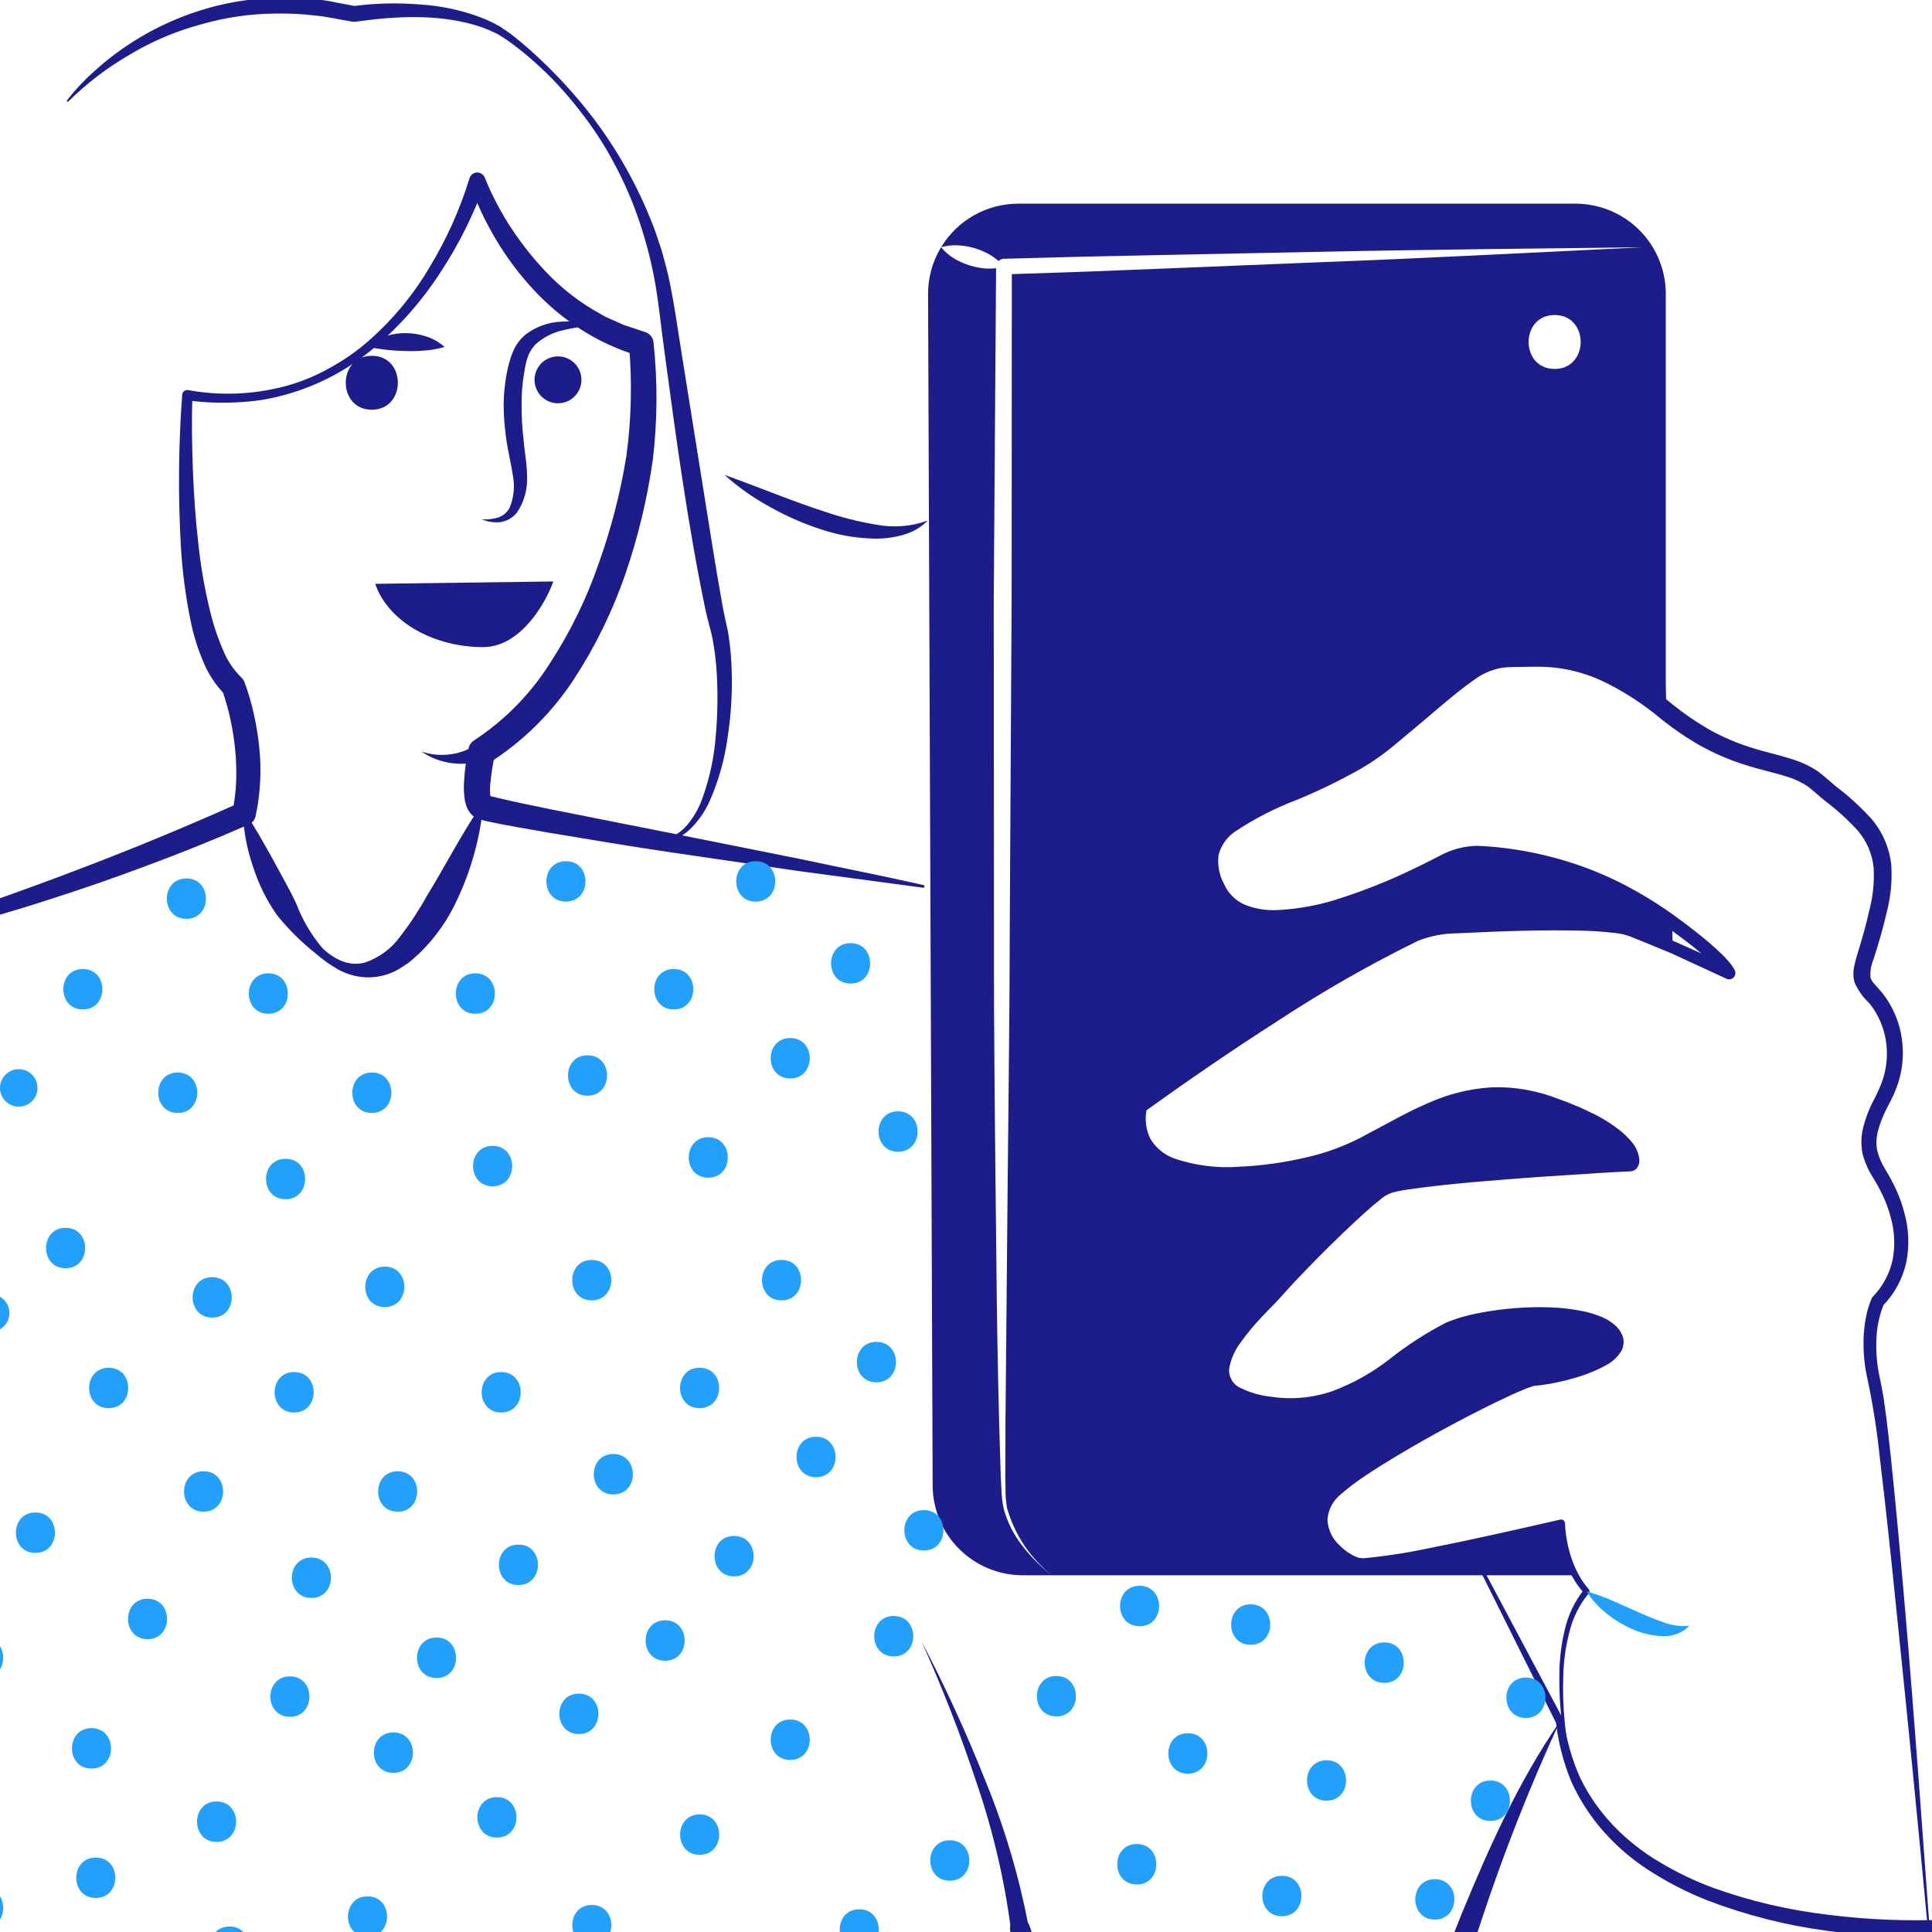 <svg width="130" height="130" viewBox="0 0 130 130" fill="none" xmlns="http://www.w3.org/2000/svg">
<g clip-path="url(#clip0_1121_14188)">
<path fill-rule="evenodd" clip-rule="evenodd" d="M-52.223 129.78C-52.529 141.824 -52.627 153.878 -52.289 165.907C-52.156 171.909 -51.722 177.901 -50.988 183.86C-50.785 185.338 -50.54 186.809 -50.212 188.246C-49.944 189.645 -49.456 190.992 -48.767 192.238C-48.686 192.368 -48.593 192.491 -48.491 192.606C-48.432 192.68 -48.345 192.763 -48.257 192.845C-48.209 192.891 -48.161 192.937 -48.117 192.981L-47.331 193.743C-46.988 194.057 -46.626 194.353 -46.264 194.649C-46.059 194.817 -45.853 194.985 -45.65 195.157C-45.277 195.434 -44.894 195.7 -44.511 195.965C-44.289 196.118 -44.068 196.272 -43.849 196.427C-43.462 196.696 -43.05 196.93 -42.639 197.164C-42.409 197.294 -42.18 197.424 -41.955 197.561C-41.84 197.624 -41.727 197.692 -41.613 197.759C-41.41 197.88 -41.207 198.001 -40.992 198.101L-39.99 198.574C-39.75 198.681 -39.513 198.796 -39.276 198.911C-38.849 199.119 -38.422 199.326 -37.975 199.489C-36.603 200.044 -35.203 200.526 -33.779 200.932L-31.64 201.534C-31.179 201.654 -30.709 201.742 -30.24 201.83L-30.239 201.831C-29.979 201.879 -29.718 201.928 -29.46 201.982L-27.274 202.41C-26.802 202.478 -26.328 202.531 -25.853 202.584C-25.588 202.614 -25.324 202.643 -25.06 202.675C-19.129 203.372 -13.138 203.394 -7.202 202.741L-4.968 202.542C-4.488 202.49 -4.011 202.416 -3.534 202.341C-3.272 202.3 -3.009 202.259 -2.746 202.222L1.695 201.551C2.242 201.484 2.781 201.372 3.32 201.26C3.515 201.22 3.709 201.18 3.904 201.142L6.107 200.693C6.631 200.584 7.156 200.479 7.681 200.373C8.626 200.184 9.572 199.994 10.512 199.78C11.548 199.508 12.585 199.242 13.623 198.976C15.493 198.497 17.364 198.018 19.224 197.499L27.834 194.828L27.863 194.819L27.87 194.817C30.268 194.199 32.668 193.588 35.068 192.976L35.071 192.975C39.429 191.865 43.788 190.754 48.136 189.606L68.154 184.363C67.925 181.903 67.939 179.427 68.195 176.969C68.441 174.432 68.926 171.925 69.644 169.479C69.881 168.568 70.205 167.684 70.53 166.8C70.645 166.487 70.76 166.174 70.871 165.86C71.033 165.509 71.188 165.155 71.342 164.801C71.697 163.985 72.052 163.17 72.502 162.401C73.616 160.289 74.931 158.29 76.427 156.431C75.645 156.075 74.836 155.744 74.028 155.432C73.064 155.063 72.092 154.714 71.109 154.399C69.146 153.764 67.15 153.236 65.129 152.82C65.055 152.805 64.984 152.771 64.925 152.723C64.866 152.675 64.819 152.613 64.789 152.543C64.758 152.472 64.746 152.396 64.751 152.319C64.757 152.243 64.78 152.169 64.82 152.104L64.834 152.083C65.823 150.452 66.622 148.712 67.215 146.898C68.444 143.261 68.974 139.425 68.775 135.592C68.732 134.637 68.641 133.686 68.502 132.741C68.425 132.134 68.3 131.535 68.175 130.936C68.105 130.6 68.035 130.264 67.974 129.927L67.969 129.903C67.939 129.736 67.972 129.564 68.063 129.421C68.154 129.278 68.296 129.175 68.46 129.132C68.624 129.089 68.798 129.109 68.947 129.189C69.097 129.269 69.21 129.402 69.266 129.562C71.513 136.053 73.887 142.504 76.388 148.916C78.895 155.316 81.481 161.686 84.323 167.931C85.746 171.052 87.228 174.144 88.831 177.161C90.382 180.175 92.174 183.058 94.189 185.784C94.697 186.424 95.244 187.032 95.825 187.606C96.097 187.886 96.394 188.141 96.711 188.368C97.015 188.616 97.343 188.832 97.69 189.013C99.166 189.814 100.689 190.525 102.251 191.142C105.375 192.419 108.627 193.358 111.952 193.943C115.227 194.551 118.587 194.531 121.855 193.884C125.062 193.23 127.97 191.55 130.138 189.097C132.235 186.537 133.707 183.522 134.434 180.293C134.685 179.172 134.911 178.037 135.137 176.903C135.243 176.371 135.349 175.839 135.458 175.309C135.534 174.704 135.618 174.1 135.702 173.495C135.852 172.416 136.002 171.336 136.109 170.252C136.694 163.45 136.488 156.603 135.494 149.849C134.977 146.474 134.369 143.105 133.518 139.792C132.741 136.611 131.789 133.476 130.667 130.4C128.07 130.448 125.474 130.286 122.903 129.915C120.174 129.548 117.496 128.868 114.922 127.887C113.633 127.381 112.394 126.756 111.22 126.021C110.032 125.293 108.954 124.399 108.017 123.366C107.078 122.333 106.307 121.158 105.731 119.886C105.206 118.618 104.859 117.283 104.699 115.919L98.795 104.07C98.784 104.049 98.783 104.024 98.79 104.001C98.797 103.979 98.814 103.96 98.835 103.949C98.856 103.938 98.881 103.936 98.903 103.943C98.926 103.95 98.945 103.966 98.956 103.987L105.201 115.718C105.214 115.742 105.222 115.769 105.227 115.796L105.229 115.81C105.415 117.124 105.783 118.406 106.321 119.618C106.899 120.806 107.657 121.896 108.571 122.849C109.488 123.802 110.531 124.626 111.67 125.297C112.81 125.981 114.01 126.558 115.256 127.021C117.774 127.926 120.389 128.538 123.047 128.845C125.703 129.178 128.382 129.284 131.055 129.161L131.071 129.16C131.197 129.154 131.321 129.188 131.427 129.256C131.532 129.324 131.614 129.423 131.66 129.54C134.16 136.022 135.948 142.756 136.992 149.624C138.083 156.495 138.371 163.47 137.853 170.408C137.754 171.535 137.611 172.66 137.467 173.784L137.467 173.786C137.39 174.39 137.313 174.994 137.243 175.599C137.18 175.923 137.116 176.246 137.053 176.57C136.783 177.958 136.513 179.345 136.206 180.733C135.417 184.248 133.816 187.53 131.531 190.315C129.108 193.07 125.857 194.965 122.265 195.714C118.763 196.423 115.158 196.459 111.642 195.819C108.178 195.219 104.788 194.25 101.53 192.929C99.891 192.273 98.296 191.516 96.752 190.661C96.339 190.439 95.947 190.179 95.583 189.883C95.203 189.606 94.847 189.297 94.52 188.959C93.879 188.32 93.278 187.644 92.72 186.932C90.655 184.108 88.823 181.121 87.241 178C85.632 174.927 84.157 171.797 82.744 168.644C79.931 162.333 77.345 155.935 74.915 149.481C73.23 144.999 71.602 140.497 70.032 135.975C70.113 139.809 69.494 143.628 68.205 147.243C67.627 148.911 66.882 150.517 65.981 152.035C67.805 152.461 69.608 152.976 71.381 153.58C72.374 153.914 73.355 154.282 74.328 154.671C75.302 155.065 76.258 155.475 77.213 155.945C77.258 155.968 77.299 155.999 77.332 156.037C77.365 156.074 77.391 156.119 77.407 156.166C77.423 156.214 77.43 156.265 77.427 156.315C77.423 156.365 77.41 156.414 77.388 156.46C77.38 156.475 77.372 156.489 77.363 156.503C77.356 156.512 77.35 156.521 77.343 156.53L77.333 156.542C75.706 158.444 74.285 160.514 73.095 162.717C72.651 163.464 72.3 164.259 71.949 165.053C71.794 165.405 71.639 165.756 71.475 166.104C71.363 166.418 71.246 166.73 71.129 167.043C70.807 167.905 70.486 168.766 70.25 169.657C69.529 172.062 69.038 174.531 68.783 177.029C68.51 179.521 68.489 182.035 68.721 184.532L68.722 184.541C68.729 184.606 68.712 184.671 68.675 184.725C68.638 184.779 68.583 184.818 68.52 184.835L48.313 190.271C43.958 191.434 39.613 192.634 35.268 193.834L35.267 193.834L35.257 193.837C32.886 194.492 30.515 195.147 28.143 195.795L19.56 198.629C17.685 199.187 15.797 199.706 13.909 200.225C12.881 200.508 11.853 200.791 10.827 201.08C9.879 201.313 8.924 201.522 7.969 201.732L7.968 201.732C7.445 201.846 6.921 201.961 6.399 202.08L4.182 202.571C3.979 202.615 3.777 202.66 3.574 202.706C3.038 202.827 2.502 202.948 1.956 203.021L-2.536 203.727C-2.803 203.766 -3.07 203.809 -3.336 203.852C-3.818 203.93 -4.3 204.008 -4.785 204.063L-7.051 204.278C-7.585 204.324 -8.12 204.377 -8.654 204.43C-9.63 204.527 -10.606 204.625 -11.586 204.676L-16.144 204.808C-16.278 204.81 -16.412 204.815 -16.546 204.82C-16.792 204.829 -17.038 204.838 -17.284 204.828L-18.425 204.781L-20.707 204.687C-20.977 204.67 -21.247 204.662 -21.517 204.653C-22.008 204.638 -22.5 204.623 -22.988 204.557L-25.26 204.279C-25.524 204.245 -25.789 204.213 -26.054 204.182C-26.547 204.123 -27.039 204.065 -27.529 203.99L-29.776 203.535C-30.039 203.478 -30.303 203.427 -30.566 203.375C-31.052 203.28 -31.539 203.185 -32.018 203.057L-34.224 202.421C-35.695 201.99 -37.142 201.48 -38.559 200.895C-39.024 200.721 -39.47 200.501 -39.917 200.281C-40.16 200.161 -40.403 200.041 -40.649 199.929L-41.688 199.429C-41.911 199.322 -42.125 199.193 -42.338 199.065C-42.455 198.995 -42.572 198.924 -42.69 198.858C-42.921 198.716 -43.155 198.581 -43.389 198.446C-43.821 198.196 -44.254 197.946 -44.663 197.657C-44.879 197.503 -45.096 197.35 -45.312 197.198C-45.727 196.906 -46.141 196.615 -46.545 196.31C-46.748 196.136 -46.954 195.966 -47.159 195.796C-47.549 195.472 -47.939 195.149 -48.311 194.804L-49.142 193.987C-49.191 193.936 -49.239 193.89 -49.288 193.844C-49.377 193.758 -49.466 193.673 -49.561 193.558C-49.708 193.391 -49.842 193.212 -49.961 193.023C-50.386 192.328 -50.723 191.582 -50.965 190.804C-51.206 190.065 -51.409 189.315 -51.574 188.556C-51.906 187.054 -52.145 185.548 -52.342 184.04C-52.73 181.025 -52.929 178.004 -53.086 174.986C-53.237 171.967 -53.318 168.949 -53.362 165.931C-53.442 159.896 -53.39 153.865 -53.209 147.838C-53.027 141.811 -52.79 135.787 -52.404 129.771C-52.403 129.747 -52.392 129.725 -52.374 129.709C-52.357 129.693 -52.333 129.685 -52.309 129.686C-52.286 129.687 -52.263 129.698 -52.247 129.715C-52.231 129.733 -52.222 129.756 -52.223 129.78Z" fill="#1C1C8A"/>
<path d="M-10.566 108.315C-9.835 113.12 -9.271 117.944 -8.874 122.787C-8.471 127.627 -8.183 132.479 -8.05 137.338C-7.92 142.198 -8.108 147.069 -8.411 151.924L-8.699 155.562L-9.081 159.193C-9.202 160.404 -9.435 161.605 -9.6 162.811C-9.689 163.416 -9.811 164.015 -9.965 164.607L-10.377 166.397L-10.765 166.044C-4.739 163.647 1.366 161.466 7.595 159.656C13.818 157.832 20.137 156.33 26.512 155.12C29.691 154.465 32.913 154.047 36.12 153.569L40.956 153.013C42.565 152.813 44.184 152.698 45.802 152.584C47.421 152.481 49.035 152.319 50.656 152.265L55.518 152.131C56.328 152.116 57.136 152.07 57.946 152.081L60.377 152.133C61.997 152.171 63.615 152.202 65.231 152.262C65.243 152.263 65.255 152.266 65.266 152.271C65.277 152.276 65.286 152.283 65.294 152.291C65.303 152.3 65.309 152.31 65.313 152.322C65.317 152.333 65.319 152.345 65.319 152.357C65.317 152.379 65.307 152.4 65.291 152.416C65.275 152.432 65.254 152.442 65.231 152.444C58.775 152.874 52.343 153.277 45.952 154.115C42.748 154.438 39.571 154.977 36.381 155.399C34.791 155.642 33.206 155.927 31.619 156.19L29.237 156.576L26.865 157.02L24.492 157.459C23.699 157.596 22.907 157.739 22.12 157.907L17.388 158.873L12.68 159.952L7.985 161.089C4.863 161.885 1.745 162.699 -1.359 163.579C-4.446 164.497 -7.541 165.439 -10.546 166.583C-10.596 166.602 -10.65 166.607 -10.703 166.597C-10.756 166.588 -10.805 166.564 -10.845 166.529C-10.885 166.494 -10.915 166.448 -10.931 166.397C-10.947 166.346 -10.949 166.291 -10.937 166.239L-10.935 166.23L-10.514 164.479C-10.357 163.899 -10.232 163.311 -10.138 162.717C-9.98 161.521 -9.773 160.333 -9.666 159.13L-9.412 155.515L-9.344 151.888C-9.321 147.05 -9.532 142.217 -9.669 137.382C-9.82 132.547 -9.99 127.709 -10.181 122.869L-10.746 108.333C-10.747 108.31 -10.739 108.287 -10.724 108.269C-10.709 108.252 -10.687 108.241 -10.664 108.238C-10.641 108.236 -10.618 108.243 -10.6 108.257C-10.581 108.271 -10.569 108.292 -10.566 108.315Z" fill="#1C1C8A"/>
<path d="M-10.42 166.867C-11.488 167.321 -12.515 167.864 -13.491 168.491C-14.481 169.121 -15.418 169.832 -16.292 170.616C-17.171 171.404 -17.961 172.284 -18.65 173.241C-19.34 174.211 -19.904 175.264 -20.328 176.375C-19.994 175.22 -19.516 174.111 -18.903 173.076C-18.281 172.037 -17.548 171.068 -16.717 170.186C-15.883 169.3 -14.978 168.485 -14.01 167.747C-13.034 166.997 -11.996 166.332 -10.906 165.76C-10.764 165.686 -10.598 165.672 -10.444 165.72C-10.291 165.769 -10.164 165.876 -10.09 166.019C-10.016 166.162 -10.002 166.328 -10.05 166.481C-10.099 166.634 -10.207 166.761 -10.349 166.835C-10.364 166.843 -10.379 166.85 -10.395 166.857L-10.42 166.867ZM62.002 110.431C63.591 113.468 65.02 116.586 66.285 119.772C67.6 122.972 68.584 126.297 69.224 129.697C69.251 129.855 69.213 130.017 69.121 130.148C69.028 130.278 68.887 130.367 68.729 130.394C68.571 130.421 68.409 130.384 68.278 130.292C68.147 130.199 68.058 130.058 68.031 129.901C68.029 129.889 68.028 129.878 68.026 129.867L68.025 129.854C67.592 126.492 66.818 123.183 65.717 119.977C64.644 116.733 63.405 113.546 62.002 110.431ZM104.957 115.841C102.919 120.253 101.138 124.779 99.623 129.397C98.842 131.693 98.076 133.996 97.352 136.312L96.259 139.783L95.223 143.274C93.805 147.919 92.524 152.605 91.182 157.281C90.555 159.63 89.878 161.969 89.22 164.314C88.567 166.66 87.919 169.01 87.191 171.344C87.525 168.925 87.941 166.52 88.352 164.113C88.808 161.716 89.293 159.324 89.809 156.937C90.337 154.553 90.931 152.185 91.515 149.814C92.164 147.459 92.772 145.093 93.486 142.755C94.88 138.072 96.465 133.438 98.303 128.902C100.159 124.386 102.169 119.873 104.957 115.841ZM-11.565 64.079C-9.196 63.398 -6.827 62.746 -4.496 61.961C-2.161 61.197 0.162 60.401 2.466 59.553C4.771 58.709 7.061 57.827 9.337 56.91C11.605 55.983 13.877 55.03 16.093 54.028L15.648 54.578C15.784 53.912 15.865 53.236 15.891 52.558C15.916 51.871 15.896 51.184 15.829 50.5C15.765 49.81 15.66 49.125 15.515 48.448C15.371 47.78 15.186 47.122 14.963 46.476L15.171 46.777C14.497 46.097 13.97 45.287 13.623 44.395C13.284 43.577 13.023 42.728 12.843 41.86C12.495 40.175 12.27 38.467 12.17 36.75C11.978 33.358 12.007 29.958 12.258 26.57L12.258 26.565C12.265 26.474 12.307 26.389 12.375 26.329C12.444 26.269 12.534 26.238 12.625 26.244L12.657 26.248C14.8 26.64 17.003 26.557 19.111 26.006C20.163 25.733 21.175 25.326 22.123 24.794C23.08 24.277 23.977 23.656 24.797 22.941C26.438 21.502 27.837 19.807 28.939 17.924C30.063 16.065 30.953 14.075 31.59 11.998C31.622 11.89 31.688 11.794 31.776 11.724C31.866 11.655 31.974 11.614 32.087 11.609C32.2 11.604 32.312 11.634 32.407 11.695C32.502 11.756 32.575 11.845 32.618 11.95L32.63 11.979C33.12 13.184 33.729 14.336 34.448 15.419C35.163 16.504 35.98 17.518 36.886 18.448C37.781 19.369 38.791 20.169 39.891 20.83L40.718 21.306L41.587 21.693L42.022 21.885L42.473 22.032L43.373 22.33L43.421 22.346C43.571 22.396 43.703 22.488 43.801 22.612C43.9 22.735 43.96 22.884 43.975 23.042C44.255 25.668 44.239 28.317 43.927 30.939C43.557 33.542 42.943 36.104 42.092 38.592C41.233 41.099 40.064 43.489 38.614 45.708C37.129 47.976 35.177 49.901 32.888 51.352L33.302 50.772C33.157 51.416 33.054 52.07 32.992 52.728C32.963 53.009 32.964 53.293 32.997 53.574C33.006 53.615 33.016 53.654 33.019 53.677C33.015 53.657 33.028 53.696 32.957 53.6C32.837 53.531 32.942 53.563 32.957 53.556C32.988 53.558 33.019 53.566 33.047 53.58C34.357 53.912 35.775 54.188 37.148 54.475L45.479 56.127L53.814 57.795C56.588 58.384 59.368 58.927 62.138 59.553C62.162 59.558 62.182 59.572 62.195 59.593C62.208 59.613 62.212 59.638 62.207 59.661C62.201 59.683 62.188 59.703 62.169 59.716C62.15 59.728 62.127 59.734 62.105 59.731L53.675 58.603L45.261 57.369C42.455 56.961 39.661 56.485 36.86 56.018C35.451 55.768 34.077 55.55 32.629 55.232C32.49 55.194 32.349 55.149 32.212 55.098C32.035 55.053 31.874 54.958 31.748 54.826C31.598 54.678 31.482 54.499 31.406 54.303C31.358 54.17 31.319 54.034 31.288 53.895C31.216 53.475 31.195 53.048 31.224 52.622C31.264 51.867 31.363 51.116 31.52 50.376C31.544 50.26 31.59 50.15 31.657 50.053C31.724 49.956 31.811 49.873 31.91 49.81L31.935 49.795C33.973 48.453 35.701 46.692 37.004 44.629C38.362 42.545 39.459 40.303 40.273 37.952C41.12 35.592 41.747 33.159 42.148 30.684C42.483 28.21 42.542 25.706 42.324 23.219L42.926 23.93C41.562 23.523 40.263 22.924 39.068 22.151C37.883 21.389 36.802 20.477 35.851 19.437C34.905 18.415 34.071 17.296 33.362 16.098C32.647 14.903 32.056 13.64 31.596 12.326L32.635 12.308C31.877 14.436 30.864 16.466 29.621 18.353C28.395 20.242 26.9 21.942 25.182 23.397C23.456 24.859 21.436 25.932 19.258 26.544C18.715 26.697 18.164 26.819 17.608 26.912C17.05 26.995 16.488 27.049 15.925 27.073C14.798 27.131 13.669 27.084 12.551 26.933L12.95 26.611C12.886 28.281 12.919 29.966 12.979 31.64C13.043 33.315 13.162 34.987 13.351 36.643C13.527 38.288 13.823 39.917 14.236 41.518C14.441 42.292 14.705 43.05 15.025 43.784C15.306 44.462 15.72 45.078 16.242 45.593L16.247 45.598C16.337 45.679 16.406 45.781 16.45 45.895C16.717 46.614 16.932 47.352 17.094 48.102C17.257 48.842 17.376 49.591 17.45 50.346C17.528 51.105 17.546 51.87 17.503 52.632C17.464 53.403 17.362 54.168 17.197 54.922C17.173 55.041 17.12 55.153 17.044 55.248C16.968 55.343 16.871 55.418 16.76 55.468L16.752 55.471C14.47 56.477 12.182 57.394 9.861 58.256C7.546 59.127 5.206 59.927 2.849 60.676C0.496 61.433 -1.885 62.105 -4.281 62.71C-6.678 63.312 -9.094 63.836 -11.526 64.256C-11.538 64.258 -11.55 64.258 -11.561 64.255C-11.573 64.253 -11.584 64.248 -11.594 64.241C-11.604 64.234 -11.612 64.225 -11.618 64.215C-11.624 64.205 -11.629 64.194 -11.631 64.182C-11.634 64.16 -11.629 64.137 -11.617 64.118C-11.605 64.099 -11.586 64.085 -11.565 64.079Z" fill="#1C1C8A"/>
<path d="M4.512 6.745C5.059 6.043 5.669 5.392 6.334 4.801C8.331 2.986 10.69 1.613 13.255 0.774C14.973 0.204 16.767 -0.103 18.577 -0.138C19.48 -0.169 20.385 -0.137 21.285 -0.04C21.734 0.001 22.181 0.07 22.621 0.168L23.951 0.419L23.742 0.412C25.233 0.215 26.741 0.177 28.239 0.299C29.745 0.389 31.227 0.72 32.628 1.28C32.976 1.431 33.316 1.601 33.646 1.788C33.953 2.01 34.293 2.204 34.571 2.445C35.155 2.901 35.709 3.393 36.249 3.896C37.328 4.906 38.338 5.986 39.273 7.129C41.15 9.43 42.668 12.001 43.776 14.756C44.072 15.44 44.284 16.155 44.525 16.861C44.725 17.578 44.924 18.299 45.072 19.03C45.373 20.506 45.576 21.942 45.804 23.394L47.191 32.077C47.663 34.967 48.095 37.873 48.614 40.735C48.681 41.089 48.747 41.446 48.826 41.777C48.914 42.145 48.998 42.536 49.048 42.91C49.155 43.657 49.217 44.41 49.235 45.165C49.28 46.659 49.188 48.154 48.959 49.631C48.755 51.117 48.342 52.568 47.735 53.94C47.421 54.634 46.979 55.263 46.434 55.795C46.162 56.064 45.84 56.277 45.486 56.421C45.131 56.565 44.751 56.636 44.369 56.631C44.353 56.631 44.338 56.624 44.327 56.612C44.316 56.601 44.31 56.585 44.31 56.569C44.311 56.554 44.317 56.54 44.327 56.529C44.338 56.518 44.352 56.512 44.366 56.51C45.077 56.442 45.733 56.101 46.197 55.559C46.661 55.021 47.02 54.401 47.256 53.732C47.747 52.379 48.052 50.966 48.161 49.531C48.289 48.095 48.31 46.651 48.223 45.212C48.179 44.501 48.093 43.793 47.966 43.092C47.904 42.741 47.82 42.416 47.726 42.075C47.62 41.696 47.539 41.334 47.455 40.97C46.257 35.185 45.477 29.376 44.696 23.553C44.491 22.103 44.35 20.623 44.113 19.214C43.869 17.791 43.517 16.388 43.059 15.019C42.606 13.641 42.032 12.305 41.344 11.028C40.666 9.74 39.867 8.518 38.959 7.38C38.068 6.226 37.072 5.157 35.985 4.186C35.443 3.701 34.877 3.243 34.288 2.816C34.001 2.608 33.7 2.417 33.39 2.245C33.071 2.089 32.745 1.951 32.412 1.83C29.711 0.91 26.708 1.069 23.916 1.461C23.862 1.469 23.806 1.469 23.752 1.461L23.707 1.454C22.858 1.327 22.019 1.114 21.165 1.041C20.313 0.94 19.456 0.897 18.598 0.913C16.88 0.919 15.171 1.165 13.52 1.643C11.848 2.092 10.246 2.77 8.76 3.659C7.245 4.53 5.849 5.593 4.606 6.821L4.603 6.825C4.592 6.835 4.578 6.842 4.562 6.842C4.547 6.843 4.532 6.837 4.521 6.827C4.509 6.817 4.502 6.803 4.5 6.788C4.499 6.773 4.503 6.757 4.512 6.745ZM32.717 51.1C32.337 51.243 31.94 51.334 31.536 51.369C31.155 51.407 30.772 51.401 30.393 51.35C29.664 51.256 28.969 50.989 28.363 50.574C29.016 50.791 29.71 50.85 30.39 50.745C30.713 50.696 31.029 50.609 31.331 50.485C31.613 50.375 31.88 50.228 32.124 50.047C32.25 49.944 32.412 49.897 32.574 49.914C32.736 49.931 32.884 50.011 32.986 50.138C33.088 50.264 33.136 50.426 33.119 50.588C33.102 50.75 33.021 50.898 32.895 51C32.846 51.04 32.79 51.072 32.731 51.095L32.717 51.1Z" fill="#1C1C8A"/>
<path fill-rule="evenodd" clip-rule="evenodd" d="M25.993 22.607C25.531 22.741 25.113 22.995 24.781 23.344C25.266 23.445 25.683 23.503 26.102 23.549C26.518 23.59 26.923 23.617 27.331 23.622C27.746 23.633 28.16 23.621 28.573 23.588C29.027 23.557 29.475 23.475 29.91 23.344C29.559 23.029 29.145 22.791 28.695 22.645C28.262 22.5 27.81 22.422 27.353 22.414C26.892 22.405 26.433 22.471 25.993 22.607ZM37.87 22.225C38.628 22.037 39.404 21.933 40.185 21.914C39.404 21.685 38.589 21.593 37.777 21.642C36.901 21.677 36.057 21.982 35.361 22.515C34.998 22.816 34.713 23.2 34.532 23.635C34.525 23.652 34.517 23.668 34.51 23.685L34.493 23.726C34.459 23.805 34.425 23.884 34.398 23.959L34.308 24.258C34.247 24.449 34.202 24.643 34.156 24.837L34.15 24.863C33.977 25.674 33.89 26.5 33.889 27.329C33.901 28.145 33.971 28.959 34.097 29.765C34.157 30.133 34.231 30.503 34.303 30.864C34.386 31.28 34.467 31.685 34.521 32.063C34.646 32.767 34.568 33.492 34.297 34.153C34.142 34.459 33.876 34.695 33.553 34.812C33.186 34.928 32.8 34.973 32.416 34.943C32.799 35.103 33.215 35.171 33.629 35.138C34.085 35.081 34.5 34.847 34.786 34.488C35.278 33.758 35.516 32.887 35.464 32.008C35.46 31.479 35.397 30.996 35.334 30.524C35.294 30.219 35.255 29.919 35.233 29.614C35.141 28.855 35.096 28.092 35.097 27.327C35.084 26.575 35.142 25.824 35.27 25.082L35.278 25.036C35.305 24.867 35.332 24.698 35.373 24.532L35.434 24.258C35.448 24.209 35.464 24.165 35.48 24.122C35.491 24.091 35.502 24.061 35.513 24.029C35.536 23.952 35.563 23.877 35.594 23.802L35.615 23.769C35.649 23.712 35.683 23.656 35.713 23.597C35.793 23.456 35.888 23.325 35.998 23.207C36.523 22.718 37.169 22.378 37.87 22.225ZM25.018 27.569C27.353 27.569 27.357 23.941 25.018 23.941C22.684 23.941 22.68 27.569 25.018 27.569Z" fill="#1C1C8A"/>
<path d="M48.757 31.96C51.086 32.784 53.29 33.724 55.55 34.447C56.661 34.825 57.8 35.111 58.957 35.302C60.118 35.525 61.317 35.43 62.428 35.029C61.975 35.482 61.413 35.81 60.797 35.984C60.178 36.162 59.537 36.249 58.894 36.244C57.629 36.224 56.375 36.006 55.178 35.598C53.999 35.209 52.86 34.705 51.779 34.094C50.693 33.502 49.678 32.785 48.757 31.96ZM104.162 73.945C97.625 71.72 93.526 76.557 88.955 77.809C84.384 79.061 76.064 79.78 76.959 74.586C76.959 74.586 87.734 66.72 94.832 63.231C95.678 62.814 96.599 62.567 97.541 62.505C100.582 62.324 107.88 61.961 109.712 62.596C110.51 62.868 111.544 63.298 112.554 63.739L112.512 62.064C108.814 59.333 104.403 57.734 99.814 57.463C98.905 57.406 97.998 57.605 97.196 58.037C93.847 59.815 84.16 64.446 81.881 59.851C79.106 54.271 87.963 54.186 93.242 49.796C98.52 45.412 99.415 44.252 101.743 44.252C104.071 44.252 107.034 43.713 112.088 47.831C112.1 47.843 112.119 47.855 112.131 47.867L112.088 46.187V19.776C112.088 18.978 111.931 18.188 111.625 17.452C111.32 16.715 110.872 16.045 110.308 15.482C109.743 14.918 109.074 14.471 108.336 14.166C107.599 13.861 106.809 13.705 106.012 13.705H68.518C67.473 13.704 66.445 13.973 65.535 14.487C64.624 15.001 63.863 15.742 63.325 16.638C63.712 16.523 64.118 16.48 64.522 16.511C65.268 16.559 65.992 16.781 66.638 17.158C66.833 17.279 67.019 17.415 67.194 17.563C67.286 17.471 67.409 17.417 67.539 17.412C71.118 17.309 74.7 17.224 78.283 17.158L89.022 16.94C92.607 16.862 96.186 16.813 99.766 16.765L110.516 16.638L99.778 17.164C96.204 17.333 92.625 17.503 89.046 17.636L78.307 18.071C74.903 18.216 71.495 18.341 68.083 18.446L68.071 40.231L67.944 62.512C67.932 69.943 67.811 77.374 67.756 84.799L67.654 95.942L67.648 98.723C67.641 99.189 67.641 99.654 67.66 100.114C67.648 100.572 67.683 101.029 67.763 101.48C68.269 103.265 69.325 104.845 70.78 105.997H106C105.426 104.92 105.099 103.728 105.044 102.508C105.044 102.508 92.619 105.55 91.361 105.193C90.11 104.836 87.873 102.865 89.487 100.719C91.095 98.572 102.281 92.756 103.267 92.756C104.252 92.756 109.621 91.589 108.636 89.889C107.65 88.19 102.1 88.1 98.345 89.176C94.584 90.246 91.543 95.615 85.097 94.455C78.658 93.288 84.741 88.19 85.908 86.848C87.069 85.506 91.9 80.675 93.242 79.955C94.584 79.242 109.083 78.522 109.712 78.522C110.335 78.522 110.692 76.17 104.162 73.945ZM104.609 21.197C106.943 21.197 106.943 24.825 104.609 24.825C102.269 24.825 102.275 21.197 104.609 21.197ZM68.808 104.032C68.221 103.292 67.789 102.44 67.539 101.529C67.439 101.07 67.386 100.602 67.382 100.132C67.345 99.66 67.333 99.195 67.321 98.735L67.237 95.948C67.14 92.23 67.075 88.513 67.043 84.799C66.964 77.374 66.868 69.943 66.88 62.512L66.868 40.225L67.025 18.047C66.804 18.073 66.582 18.081 66.36 18.071C65.614 18.017 64.89 17.793 64.244 17.418C63.893 17.214 63.582 16.95 63.325 16.638C62.743 17.59 62.439 18.685 62.448 19.8L62.756 99.951C62.762 101.557 63.404 103.095 64.542 104.228C65.68 105.361 67.221 105.997 68.827 105.997L70.78 105.997C70.038 105.433 69.375 104.772 68.808 104.032ZM16.517 54.723C17.203 55.727 17.757 56.751 18.324 57.758C18.869 58.777 19.442 59.758 19.925 60.783C20.33 61.851 20.907 62.845 21.634 63.726C21.824 63.935 22.039 64.118 22.276 64.271C22.501 64.431 22.745 64.564 23.001 64.668C23.49 64.865 24.029 64.902 24.54 64.773C25.509 64.445 26.351 63.822 26.948 62.992C27.618 62.119 28.222 61.198 28.754 60.235C29.933 58.312 30.986 56.248 32.334 54.242C32.347 54.221 32.368 54.207 32.393 54.202C32.417 54.197 32.442 54.201 32.463 54.215C32.477 54.224 32.489 54.237 32.496 54.253C32.503 54.269 32.506 54.286 32.505 54.303C32.253 56.708 31.552 59.045 30.438 61.192C29.851 62.297 29.093 63.302 28.193 64.171C27.946 64.384 27.719 64.61 27.458 64.806C27.174 64.987 26.907 65.182 26.609 65.334C25.991 65.64 25.306 65.787 24.617 65.763C23.959 65.73 23.317 65.546 22.741 65.227C22.205 64.921 21.702 64.562 21.238 64.156C20.275 63.392 19.401 62.523 18.63 61.566C17.935 60.572 17.396 59.479 17.03 58.324C16.632 57.181 16.401 55.986 16.344 54.776C16.343 54.751 16.353 54.727 16.37 54.709C16.387 54.691 16.411 54.681 16.436 54.68C16.452 54.68 16.468 54.684 16.482 54.692C16.496 54.699 16.508 54.71 16.517 54.723Z" fill="#1C1C8A"/>
<path d="M105.6 118.841C105.376 117.849 105.206 116.846 105.091 115.836C104.968 114.824 104.912 113.806 104.925 112.787C104.921 111.761 105.038 110.738 105.272 109.739C105.492 108.715 105.947 107.755 106.601 106.937L106.609 107.218C106.315 106.9 106.059 106.549 105.845 106.172C105.632 105.802 105.45 105.415 105.303 105.014C105.011 104.213 104.835 103.374 104.779 102.524L105.105 102.764C102.194 103.509 99.269 104.196 96.331 104.825C94.849 105.167 93.348 105.42 91.836 105.582C91.605 105.598 91.374 105.575 91.151 105.514C90.951 105.449 90.757 105.363 90.573 105.259C90.213 105.062 89.883 104.815 89.591 104.526C88.954 103.944 88.57 103.136 88.521 102.274C88.536 101.843 88.637 101.42 88.82 101.029C89.002 100.638 89.262 100.288 89.583 100.001C90.156 99.482 90.766 99.004 91.407 98.572C92.658 97.707 93.947 96.921 95.254 96.169C96.563 95.42 97.888 94.701 99.23 94.013C99.901 93.668 100.577 93.332 101.267 93.013C101.608 92.849 101.963 92.701 102.319 92.55C102.519 92.48 102.668 92.408 102.91 92.342C103.036 92.311 103.163 92.288 103.292 92.273C103.356 92.272 103.445 92.263 103.528 92.253C104.244 92.155 104.951 92 105.642 91.792C106.325 91.603 106.983 91.334 107.602 90.988C107.851 90.856 108.063 90.664 108.221 90.43C108.237 90.401 108.247 90.369 108.251 90.336C108.254 90.303 108.251 90.27 108.241 90.238C108.233 90.17 108.138 90.073 108.066 89.977C107.555 89.573 106.946 89.312 106.302 89.221C104.871 88.969 103.413 88.916 101.968 89.066C101.24 89.128 100.515 89.23 99.798 89.372C99.099 89.498 98.414 89.697 97.755 89.964C96.462 90.653 95.236 91.457 94.089 92.368C92.854 93.312 91.485 94.065 90.027 94.603C88.522 95.121 86.913 95.26 85.342 95.01C84.534 94.918 83.748 94.684 83.021 94.318C82.613 94.1 82.264 93.786 82.005 93.402C81.746 92.985 81.635 92.494 81.689 92.006C81.82 91.175 82.159 90.39 82.674 89.724C83.126 89.094 83.623 88.498 84.162 87.941C84.684 87.379 85.233 86.872 85.713 86.327C86.231 85.761 86.759 85.227 87.292 84.692C88.359 83.626 89.442 82.581 90.563 81.567C91.125 81.06 91.69 80.56 92.303 80.087C92.623 79.807 92.996 79.595 93.4 79.462C93.784 79.362 94.174 79.287 94.568 79.238C97.581 78.847 100.571 78.688 103.572 78.508L108.072 78.285L109.199 78.241L109.483 78.231L109.63 78.228L109.703 78.227C109.716 78.224 109.697 78.222 109.697 78.222C109.662 78.257 109.738 78.18 109.73 78.052C109.692 77.741 109.565 77.447 109.364 77.207C109.144 76.93 108.894 76.679 108.617 76.459C108.046 76.002 107.425 75.612 106.766 75.293C106.436 75.127 106.105 74.964 105.761 74.825C105.422 74.675 105.079 74.532 104.728 74.409C103.363 73.853 101.899 73.583 100.426 73.615C98.951 73.697 97.505 74.052 96.161 74.662C94.794 75.243 93.498 75.995 92.157 76.682C90.824 77.412 89.392 77.944 87.907 78.261C86.431 78.591 84.931 78.799 83.421 78.88C81.894 79.003 80.357 78.816 78.904 78.33C78.147 78.066 77.503 77.551 77.079 76.87C76.704 76.159 76.588 75.338 76.753 74.551C76.762 74.498 76.791 74.45 76.835 74.419C79.767 72.286 82.757 70.243 85.783 68.247C88.8 66.213 91.942 64.371 95.192 62.734C96.064 62.379 96.993 62.184 97.934 62.159L100.65 62.007C102.462 61.923 104.275 61.859 106.098 61.876C107.018 61.874 107.938 61.923 108.852 62.023C109.329 62.077 109.796 62.199 110.238 62.386L111.513 62.889L112.787 63.397L114.03 63.953L116.517 65.067L115.922 65.594C115.943 65.648 115.911 65.578 115.895 65.56C115.877 65.531 115.848 65.495 115.825 65.463C115.772 65.395 115.715 65.326 115.653 65.257C115.532 65.119 115.397 64.984 115.26 64.85C114.985 64.582 114.687 64.327 114.388 64.075C113.782 63.573 113.155 63.098 112.505 62.628C111.235 61.702 109.886 60.891 108.472 60.205C107.058 59.53 105.577 59.004 104.054 58.637C103.295 58.446 102.522 58.313 101.748 58.196C101.358 58.153 100.971 58.094 100.58 58.065C100.195 58.04 99.779 57.986 99.442 57.994C98.725 58.012 98.022 58.203 97.395 58.552C96.68 58.932 95.956 59.295 95.225 59.64C93.76 60.342 92.252 60.951 90.71 61.464C89.142 62.014 87.502 62.331 85.842 62.403C84.955 62.432 84.072 62.272 83.252 61.933C82.385 61.548 81.689 60.86 81.295 59.998C80.854 59.176 80.686 58.235 80.817 57.312C81.027 56.382 81.572 55.562 82.349 55.009C83.712 54.073 85.18 53.299 86.724 52.704C88.178 52.1 89.592 51.405 90.957 50.622C91.618 50.23 92.247 49.788 92.84 49.3L94.672 47.757C95.907 46.733 97.081 45.668 98.461 44.702C99.186 44.167 100.029 43.814 100.919 43.672C101.341 43.626 101.766 43.606 102.192 43.612C102.589 43.606 102.993 43.593 103.409 43.598C104.253 43.596 105.096 43.685 105.921 43.861C106.746 44.048 107.548 44.32 108.317 44.672C109.811 45.387 111.209 46.286 112.479 47.348L112.527 47.391L112.569 47.427L112.521 47.384C113.303 48.015 114.133 48.584 115.003 49.087C115.876 49.574 116.796 49.972 117.748 50.276C118.702 50.592 119.707 50.792 120.757 51.137C121.306 51.319 121.827 51.572 122.309 51.891C122.535 52.059 122.804 52.279 122.971 52.431C123.156 52.596 123.35 52.76 123.546 52.923C124.407 53.573 125.204 54.302 125.928 55.102C126.686 55.99 127.153 57.091 127.265 58.254C127.326 59.358 127.209 60.465 126.918 61.532C126.685 62.562 126.37 63.596 126.058 64.573C125.895 64.953 125.828 65.367 125.863 65.779C125.924 66.061 126.272 66.348 126.671 66.831C127.377 67.732 127.828 68.806 127.978 69.941C128.133 71.065 127.997 72.211 127.582 73.267C127.484 73.529 127.37 73.785 127.239 74.032L126.889 74.716C126.674 75.149 126.501 75.603 126.373 76.07C126.254 76.501 126.231 76.952 126.308 77.392C126.42 77.846 126.603 78.279 126.852 78.674C127.132 79.132 127.385 79.606 127.608 80.094C127.832 80.593 128.014 81.111 128.149 81.641C128.446 82.719 128.486 83.852 128.268 84.948C128.023 86.055 127.47 87.07 126.675 87.877L126.755 87.764C126.446 88.528 126.278 89.343 126.258 90.167C126.225 91.018 126.3 91.871 126.483 92.703C126.578 93.105 126.657 93.58 126.74 94.027L126.922 95.356C127.037 96.24 127.128 97.122 127.227 98.006C127.597 101.536 127.911 105.068 128.216 108.6C128.522 112.132 128.789 115.668 129.062 119.202L129.844 129.809C129.846 129.825 129.84 129.84 129.83 129.853C129.82 129.865 129.805 129.872 129.789 129.874C129.773 129.875 129.757 129.87 129.745 129.86C129.733 129.849 129.725 129.834 129.724 129.818C129.063 122.76 128.368 115.705 127.639 108.654C127.281 105.129 126.912 101.604 126.489 98.089C126.309 96.34 126.038 94.601 125.678 92.879C125.467 91.981 125.371 91.059 125.394 90.137C125.404 89.671 125.451 89.207 125.535 88.749C125.616 88.271 125.754 87.805 125.944 87.359C125.96 87.323 125.982 87.29 126.01 87.262L126.025 87.246C126.693 86.557 127.153 85.694 127.353 84.755C127.531 83.801 127.484 82.819 127.216 81.886C127.089 81.409 126.922 80.944 126.715 80.496C126.501 80.04 126.259 79.598 125.991 79.172C125.684 78.686 125.458 78.154 125.32 77.596C125.208 77.009 125.228 76.405 125.379 75.827C125.519 75.289 125.712 74.766 125.954 74.265C126.194 73.821 126.409 73.364 126.597 72.896C126.939 72.004 127.046 71.038 126.907 70.093C126.775 69.155 126.394 68.269 125.805 67.527C125.366 67.125 125.018 66.635 124.781 66.089C124.695 65.751 124.686 65.398 124.756 65.057C124.815 64.765 124.889 64.496 124.966 64.243C125.277 63.235 125.559 62.275 125.777 61.274C126.029 60.329 126.129 59.349 126.072 58.373C125.976 57.45 125.6 56.579 124.994 55.877C124.316 55.139 123.571 54.464 122.769 53.863C122.565 53.694 122.361 53.523 122.158 53.342C121.939 53.145 121.799 53.042 121.612 52.896C121.224 52.643 120.804 52.442 120.363 52.298C119.436 51.993 118.395 51.784 117.372 51.45C116.341 51.122 115.344 50.693 114.398 50.168C113.465 49.632 112.575 49.025 111.737 48.351L111.688 48.307L111.646 48.271L111.693 48.313C110.504 47.321 109.195 46.482 107.797 45.815C106.42 45.175 104.918 44.849 103.399 44.863C103.015 44.858 102.619 44.872 102.216 44.879C101.841 44.873 101.466 44.89 101.093 44.929C100.396 45.046 99.738 45.33 99.175 45.757C97.932 46.628 96.725 47.716 95.501 48.738L93.654 50.28C93.009 50.807 92.323 51.284 91.605 51.705C90.189 52.509 88.724 53.221 87.218 53.838C85.769 54.387 84.388 55.099 83.101 55.96C82.55 56.33 82.156 56.892 81.995 57.536C81.91 58.21 82.04 58.894 82.367 59.49C82.636 60.102 83.124 60.592 83.736 60.864C84.401 61.136 85.116 61.265 85.835 61.242C87.377 61.178 88.903 60.888 90.362 60.383C91.861 59.893 93.328 59.309 94.754 58.635C95.471 58.302 96.18 57.95 96.881 57.582C97.662 57.154 98.536 56.925 99.427 56.913C101.072 56.986 102.706 57.23 104.301 57.64C105.888 58.042 107.428 58.608 108.897 59.33C110.357 60.059 111.748 60.916 113.055 61.894C113.696 62.369 114.341 62.867 114.962 63.394C115.271 63.66 115.578 63.93 115.874 64.223C116.021 64.371 116.167 64.521 116.309 64.685C116.379 64.765 116.449 64.852 116.518 64.942C116.552 64.992 116.586 65.034 116.621 65.091C116.669 65.161 116.709 65.237 116.74 65.317C116.771 65.396 116.779 65.481 116.761 65.564C116.744 65.647 116.702 65.722 116.641 65.78C116.58 65.839 116.503 65.877 116.42 65.891C116.337 65.906 116.251 65.894 116.175 65.859L116.145 65.846L113.689 64.713L112.461 64.146L111.218 63.634L109.975 63.126C109.586 62.952 109.173 62.837 108.749 62.787C107.865 62.681 106.976 62.623 106.086 62.615C104.289 62.578 102.483 62.62 100.679 62.684L97.972 62.804C97.099 62.813 96.235 62.982 95.422 63.302C92.188 64.887 89.056 66.674 86.045 68.651C82.999 70.597 80.016 72.648 77.079 74.754L77.161 74.621C77.01 75.315 77.105 76.039 77.43 76.669C77.807 77.274 78.379 77.731 79.051 77.964C80.451 78.435 81.932 78.619 83.405 78.506C84.894 78.438 86.373 78.233 87.824 77.896C89.276 77.577 90.674 77.049 91.973 76.326C93.297 75.637 94.597 74.872 95.991 74.269C97.382 73.629 98.879 73.253 100.408 73.16C101.942 73.117 103.469 73.389 104.895 73.957C105.253 74.08 105.606 74.218 105.955 74.367C106.309 74.504 106.653 74.667 106.996 74.834C107.694 75.159 108.354 75.561 108.962 76.033C109.277 76.276 109.562 76.554 109.813 76.862C110.098 77.198 110.272 77.614 110.312 78.052C110.318 78.189 110.291 78.325 110.235 78.45C110.2 78.532 110.147 78.606 110.08 78.666C110.013 78.725 109.934 78.769 109.847 78.793C109.8 78.805 109.752 78.814 109.704 78.818L109.636 78.821L109.502 78.826L109.224 78.84L108.103 78.9L103.616 79.19C100.632 79.415 97.625 79.621 94.692 80.046C94.342 80.095 93.996 80.165 93.655 80.256C93.347 80.365 93.064 80.535 92.824 80.757C92.256 81.21 91.704 81.712 91.159 82.218C90.07 83.233 89.008 84.287 87.967 85.357C87.449 85.892 86.93 86.434 86.444 86.982C85.941 87.571 85.388 88.088 84.891 88.627C84.389 89.151 83.925 89.71 83.504 90.301C83.096 90.826 82.822 91.443 82.707 92.098C82.684 92.376 82.751 92.653 82.897 92.89C83.043 93.127 83.262 93.311 83.52 93.414C84.141 93.715 84.809 93.906 85.495 93.978C86.9 94.198 88.338 94.067 89.68 93.598C91.038 93.086 92.312 92.375 93.459 91.486C94.662 90.529 95.957 89.692 97.323 88.988C98.055 88.692 98.817 88.474 99.595 88.337C100.35 88.192 101.114 88.089 101.881 88.028C102.648 87.962 103.418 87.942 104.188 87.968C104.969 87.984 105.746 88.07 106.511 88.227C106.909 88.307 107.298 88.423 107.675 88.574C108.093 88.732 108.474 88.975 108.794 89.287C108.982 89.48 109.122 89.715 109.204 89.972C109.287 90.273 109.255 90.594 109.114 90.872C108.875 91.279 108.529 91.612 108.114 91.836C107.421 92.222 106.683 92.522 105.917 92.729C105.171 92.95 104.408 93.111 103.635 93.212C103.533 93.223 103.434 93.233 103.311 93.236C103.254 93.245 103.198 93.257 103.142 93.274C103.023 93.305 102.827 93.387 102.673 93.44C102.338 93.58 102 93.719 101.664 93.878C100.99 94.184 100.32 94.513 99.655 94.85C98.324 95.522 97.007 96.227 95.706 96.962C94.412 97.703 93.123 98.458 91.894 99.283C91.286 99.681 90.706 100.121 90.158 100.6C89.914 100.808 89.714 101.064 89.57 101.35C89.426 101.637 89.341 101.95 89.32 102.271C89.359 102.925 89.65 103.538 90.132 103.982C90.371 104.225 90.642 104.434 90.939 104.602C91.08 104.685 91.229 104.754 91.384 104.808C91.45 104.833 91.52 104.844 91.59 104.84C91.664 104.851 91.738 104.853 91.812 104.846C93.285 104.705 94.749 104.478 96.196 104.166C99.133 103.587 102.057 102.917 104.98 102.252L104.987 102.251C105.02 102.243 105.055 102.242 105.088 102.248C105.122 102.254 105.155 102.266 105.184 102.285C105.213 102.303 105.238 102.327 105.258 102.355C105.277 102.383 105.292 102.414 105.299 102.448C105.302 102.463 105.305 102.478 105.305 102.493C105.339 103.298 105.486 104.093 105.744 104.856C105.873 105.236 106.035 105.604 106.226 105.956C106.414 106.304 106.639 106.63 106.898 106.928L106.905 106.936C106.939 106.974 106.957 107.022 106.957 107.073C106.958 107.123 106.939 107.172 106.906 107.21C106.275 107.968 105.827 108.863 105.599 109.823C105.347 110.794 105.21 111.791 105.19 112.794C105.154 113.802 105.184 114.811 105.282 115.816C105.373 116.822 105.518 117.823 105.718 118.814C105.722 118.829 105.719 118.846 105.71 118.859C105.702 118.873 105.688 118.883 105.673 118.886C105.657 118.89 105.641 118.887 105.627 118.878C105.614 118.87 105.604 118.857 105.6 118.841Z" fill="#1C1C8A"/>
<path fill-rule="evenodd" clip-rule="evenodd" d="M108.572 107.738C107.979 107.478 107.371 107.255 106.75 107.071C107.107 107.634 107.556 108.133 108.078 108.547C108.592 108.964 109.158 109.314 109.76 109.588C110.382 109.877 111.053 110.045 111.737 110.084C112.091 110.125 112.449 110.084 112.784 109.965C113.119 109.846 113.422 109.652 113.671 109.398C113.067 109.456 112.457 109.37 111.893 109.146C111.344 108.958 110.802 108.732 110.253 108.484L108.572 107.738ZM74.668 161.645C73.97 161.799 73.317 162.116 72.764 162.569C73.213 162.556 73.639 162.565 74.061 162.574C74.305 162.579 74.547 162.584 74.79 162.585C75.451 162.59 76.108 162.583 76.769 162.557C77.429 162.533 78.092 162.486 78.76 162.406C79.448 162.334 80.127 162.198 80.788 161.999C80.143 161.733 79.466 161.55 78.773 161.456C78.094 161.358 77.406 161.322 76.72 161.35C76.028 161.375 75.34 161.474 74.668 161.645ZM72.107 183.349C70.866 183.076 69.59 183.002 68.327 183.131C69.552 183.249 70.76 183.51 71.924 183.91C72.191 184.009 72.445 184.14 72.681 184.298C72.711 184.327 72.746 184.355 72.78 184.382C72.846 184.436 72.911 184.488 72.943 184.551L73.056 184.699L73.242 184.924C73.711 185.389 74.228 185.802 74.784 186.158C75.846 186.853 76.955 187.473 78.103 188.014C79.254 188.54 80.433 189.004 81.634 189.405C84.047 190.205 86.561 190.654 89.101 190.741C91.637 190.847 94.165 190.392 96.503 189.406C94.09 189.919 91.611 190.051 89.156 189.798C86.725 189.545 84.328 189.028 82.009 188.256C79.676 187.514 77.422 186.544 75.28 185.359C74.767 185.077 74.278 184.752 73.82 184.387L73.689 184.27C73.665 184.252 73.627 184.207 73.587 184.161C73.557 184.126 73.526 184.09 73.499 184.063C73.367 183.926 73.217 183.809 73.052 183.715C72.754 183.553 72.436 183.43 72.107 183.349ZM5.576 67.923C7.327 67.923 7.329 65.202 5.576 65.202C3.825 65.202 3.822 67.923 5.576 67.923ZM12.541 61.828C14.292 61.828 14.295 59.108 12.541 59.108C10.79 59.108 10.787 61.828 12.541 61.828ZM18.055 68.213C19.806 68.213 19.809 65.493 18.055 65.493C16.305 65.493 16.302 68.213 18.055 68.213ZM11.961 74.888C13.711 74.888 13.714 72.168 11.961 72.168C10.21 72.168 10.207 74.888 11.961 74.888ZM19.216 80.693C20.967 80.693 20.97 77.972 19.216 77.972C17.466 77.972 17.463 80.693 19.216 80.693ZM25.021 74.888C26.772 74.888 26.774 72.168 25.021 72.168C23.27 72.168 23.267 74.888 25.021 74.888ZM31.986 68.213C33.737 68.213 33.74 65.493 31.986 65.493C30.235 65.493 30.233 68.213 31.986 68.213ZM33.147 79.822C34.898 79.822 34.901 77.102 33.147 77.102C31.396 77.102 31.394 79.822 33.147 79.822ZM39.532 73.728C41.283 73.728 41.286 71.007 39.532 71.007C37.781 71.007 37.779 73.728 39.532 73.728ZM45.337 67.923C47.087 67.923 47.09 65.202 45.337 65.202C43.586 65.202 43.583 67.923 45.337 67.923ZM47.658 79.242C49.409 79.242 49.412 76.521 47.658 76.521C45.908 76.521 45.905 79.242 47.658 79.242ZM38.081 60.667C39.832 60.667 39.835 57.947 38.081 57.947C36.33 57.947 36.327 60.667 38.081 60.667ZM53.173 72.567C54.923 72.567 54.926 69.846 53.173 69.846C51.422 69.846 51.419 72.567 53.173 72.567ZM57.236 66.182C58.987 66.182 58.989 63.461 57.236 63.461C55.485 63.461 55.482 66.182 57.236 66.182ZM60.428 77.501C62.179 77.501 62.182 74.78 60.428 74.78C58.678 74.78 58.675 77.501 60.428 77.501ZM50.851 60.667C52.602 60.667 52.605 57.947 50.851 57.947C49.1 57.947 49.097 60.667 50.851 60.667ZM-3.131 65.021C-1.38 65.021 -1.377 62.3 -3.131 62.3C-4.882 62.3 -4.885 65.021 -3.131 65.021ZM7.313 94.753C9.064 94.753 9.066 92.033 7.313 92.033C5.562 92.033 5.559 94.753 7.313 94.753ZM14.278 88.659C16.029 88.659 16.032 85.938 14.278 85.938C12.527 85.938 12.525 88.659 14.278 88.659ZM19.793 95.044C21.543 95.044 21.546 92.323 19.793 92.323C18.042 92.323 18.039 95.044 19.793 95.044ZM13.698 101.719C15.448 101.719 15.451 98.998 13.698 98.998C11.947 98.998 11.944 101.719 13.698 101.719ZM20.953 107.523C22.704 107.523 22.707 104.803 20.953 104.803C19.203 104.803 19.2 107.523 20.953 107.523ZM26.758 101.719C28.509 101.719 28.512 98.998 26.758 98.998C25.007 98.998 25.004 101.719 26.758 101.719ZM33.723 95.044C35.474 95.044 35.477 92.323 33.723 92.323C31.973 92.323 31.97 95.044 33.723 95.044ZM34.884 106.653C36.635 106.653 36.638 103.932 34.884 103.932C33.133 103.932 33.131 106.653 34.884 106.653ZM41.269 100.558C43.02 100.558 43.023 97.837 41.269 97.837C39.518 97.837 39.516 100.558 41.269 100.558ZM47.074 94.753C48.824 94.753 48.827 92.033 47.074 92.033C45.323 92.033 45.32 94.753 47.074 94.753ZM49.395 106.072C51.146 106.072 51.149 103.351 49.395 103.351C47.645 103.351 47.642 106.072 49.395 106.072ZM39.818 87.498C41.569 87.498 41.572 84.777 39.818 84.777C38.067 84.777 38.064 87.498 39.818 87.498ZM54.91 99.397C56.66 99.397 56.663 96.676 54.91 96.676C53.159 96.676 53.156 99.397 54.91 99.397ZM58.973 93.012C60.724 93.012 60.727 90.291 58.973 90.291C57.222 90.291 57.219 93.012 58.973 93.012ZM62.165 104.331C63.916 104.331 63.919 101.61 62.165 101.61C60.415 101.61 60.412 104.331 62.165 104.331ZM52.588 87.498C54.339 87.498 54.342 84.777 52.588 84.777C50.837 84.777 50.834 87.498 52.588 87.498ZM4.415 85.337C6.166 85.337 6.169 82.616 4.415 82.616C2.664 82.616 2.661 85.337 4.415 85.337ZM25.892 87.949C27.642 87.949 27.645 85.228 25.892 85.228C24.141 85.228 24.138 87.949 25.892 87.949ZM2.383 104.491C4.134 104.491 4.137 101.771 2.383 101.771C0.633 101.771 0.63 104.491 2.383 104.491ZM-1.099 112.908C0.651 112.908 0.654 110.187 -1.099 110.187C-2.85 110.187 -2.853 112.908 -1.099 112.908ZM-11.257 105.072C-9.507 105.072 -9.504 102.351 -11.257 102.351C-13.008 102.351 -13.011 105.072 -11.257 105.072ZM6.156 119.003C7.907 119.003 7.91 116.282 6.156 116.282C4.405 116.282 4.403 119.003 6.156 119.003ZM14.573 123.937C16.323 123.937 16.326 121.216 14.573 121.216C12.822 121.216 12.819 123.937 14.573 123.937ZM19.507 115.52C21.257 115.52 21.26 112.799 19.507 112.799C17.756 112.799 17.753 115.52 19.507 115.52ZM26.472 119.293C28.223 119.293 28.226 116.572 26.472 116.572C24.721 116.572 24.718 119.293 26.472 119.293ZM33.437 123.646C35.188 123.646 35.191 120.925 33.437 120.925C31.687 120.925 31.684 123.646 33.437 123.646ZM38.952 116.681C40.702 116.681 40.705 113.96 38.952 113.96C37.201 113.96 37.198 116.681 38.952 116.681ZM44.756 111.747C46.507 111.747 46.51 109.026 44.756 109.026C43.005 109.026 43.003 111.747 44.756 111.747ZM29.374 112.908C31.125 112.908 31.128 110.187 29.374 110.187C27.623 110.187 27.621 112.908 29.374 112.908ZM9.929 110.296C11.68 110.296 11.683 107.575 9.929 107.575C8.178 107.575 8.176 110.296 9.929 110.296ZM24.731 130.322C26.481 130.322 26.484 127.601 24.731 127.601C22.98 127.601 22.977 130.322 24.731 130.322ZM39.822 130.902C41.573 130.902 41.576 128.181 39.822 128.181C38.072 128.181 38.069 130.902 39.822 130.902ZM47.078 124.807C48.829 124.807 48.832 122.086 47.078 122.086C45.327 122.086 45.324 124.807 47.078 124.807ZM53.173 118.422C54.923 118.422 54.926 115.701 53.173 115.701C51.422 115.701 51.419 118.422 53.173 118.422ZM60.138 111.457C61.889 111.457 61.892 108.736 60.138 108.736C58.387 108.736 58.385 111.457 60.138 111.457ZM30.825 138.738C32.576 138.738 32.579 136.017 30.825 136.017C29.075 136.017 29.072 138.738 30.825 138.738ZM-7.194 123.066C-5.443 123.066 -5.44 120.345 -7.194 120.345C-8.945 120.345 -8.948 123.066 -7.194 123.066ZM-1.099 129.741C0.651 129.741 0.654 127.02 -1.099 127.02C-2.85 127.02 -2.853 129.741 -1.099 129.741ZM7.027 135.546C8.778 135.546 8.781 132.825 7.027 132.825C5.276 132.825 5.273 135.546 7.027 135.546ZM17.475 141.64C19.226 141.64 19.229 138.919 17.475 138.919C15.724 138.919 15.721 141.64 17.475 141.64ZM30.535 149.767C32.286 149.767 32.289 147.046 30.535 147.046C28.784 147.046 28.782 149.767 30.535 149.767ZM40.403 144.252C42.154 144.252 42.157 141.531 40.403 141.531C38.652 141.531 38.649 144.252 40.403 144.252ZM49.11 138.158C50.86 138.158 50.863 135.437 49.11 135.437C47.359 135.437 47.356 138.158 49.11 138.158ZM57.816 131.192C59.567 131.192 59.57 128.471 57.816 128.471C56.066 128.471 56.063 131.192 57.816 131.192ZM63.911 126.549C65.662 126.549 65.665 123.828 63.911 123.828C62.16 123.828 62.157 126.549 63.911 126.549ZM15.443 132.353C17.194 132.353 17.197 129.632 15.443 129.632C13.693 129.632 13.69 132.353 15.443 132.353ZM-27.171 93.517C-25.421 93.517 -25.418 90.796 -27.171 90.796C-28.922 90.796 -28.925 93.517 -27.171 93.517ZM6.446 127.71C8.197 127.71 8.2 124.989 6.446 124.989C4.696 124.989 4.693 127.71 6.446 127.71ZM21.828 153.249C23.579 153.249 23.582 150.528 21.828 150.528C20.078 150.528 20.075 153.249 21.828 153.249ZM8.768 147.445C10.519 147.445 10.522 144.724 8.768 144.724C7.018 144.724 7.015 147.445 8.768 147.445ZM-3.131 139.609C-1.38 139.609 -1.377 136.888 -3.131 136.888C-4.882 136.888 -4.885 139.609 -3.131 139.609ZM-2.26 151.798C-0.51 151.798 -0.507 149.077 -2.26 149.077C-4.011 149.077 -4.014 151.798 -2.26 151.798ZM6.446 158.764C8.197 158.764 8.2 156.043 6.446 156.043C4.696 156.043 4.693 158.764 6.446 158.764ZM-4.872 163.407C-3.122 163.407 -3.119 160.686 -4.872 160.686C-6.623 160.686 -6.626 163.407 -4.872 163.407ZM46.788 152.088C48.538 152.088 48.541 149.368 46.788 149.368C45.037 149.368 45.034 152.088 46.788 152.088ZM57.816 145.994C59.567 145.994 59.57 143.273 57.816 143.273C56.066 143.273 56.063 145.994 57.816 145.994ZM65.943 139.028C67.693 139.028 67.696 136.307 65.943 136.307C64.192 136.307 64.189 139.028 65.943 139.028ZM50.561 145.703C52.311 145.703 52.314 142.983 50.561 142.983C48.81 142.983 48.807 145.703 50.561 145.703ZM58.687 137.287C60.438 137.287 60.441 134.566 58.687 134.566C56.936 134.566 56.933 137.287 58.687 137.287ZM12.831 152.959C14.582 152.959 14.585 150.238 12.831 150.238C11.081 150.238 11.078 152.959 12.831 152.959ZM1.222 144.543C2.973 144.543 2.976 141.822 1.222 141.822C-0.528 141.822 -0.531 144.543 1.222 144.543ZM25.021 143.091C26.772 143.091 26.774 140.371 25.021 140.371C23.27 140.371 23.267 143.091 25.021 143.091ZM-47.777 96.478C-46.027 96.478 -46.024 93.757 -47.777 93.757C-49.528 93.757 -49.531 96.478 -47.777 96.478ZM-42.263 102.863C-40.512 102.863 -40.509 100.142 -42.263 100.142C-44.014 100.142 -44.017 102.863 -42.263 102.863ZM-48.358 109.538C-46.607 109.538 -46.604 106.818 -48.358 106.818C-50.108 106.818 -50.111 109.538 -48.358 109.538ZM-41.102 115.343C-39.351 115.343 -39.349 112.622 -41.102 112.622C-42.853 112.622 -42.856 115.343 -41.102 115.343ZM-35.298 109.538C-33.547 109.538 -33.544 106.818 -35.298 106.818C-37.048 106.818 -37.051 109.538 -35.298 109.538ZM-28.332 102.863C-26.581 102.863 -26.579 100.142 -28.332 100.142C-30.083 100.142 -30.086 102.863 -28.332 102.863ZM-27.171 114.472C-25.421 114.472 -25.418 111.751 -27.171 111.751C-28.922 111.751 -28.925 114.472 -27.171 114.472ZM-20.786 108.378C-19.036 108.378 -19.033 105.657 -20.786 105.657C-22.537 105.657 -22.54 108.378 -20.786 108.378ZM-14.982 102.573C-13.231 102.573 -13.228 99.852 -14.982 99.852C-16.733 99.852 -16.735 102.573 -14.982 102.573ZM-12.66 113.892C-10.909 113.892 -10.906 111.171 -12.66 111.171C-14.411 111.171 -14.414 113.892 -12.66 113.892ZM-36.164 95.768C-34.413 95.768 -34.41 93.047 -36.164 93.047C-37.915 93.047 -37.918 95.768 -36.164 95.768ZM-47.483 131.756C-45.732 131.756 -45.729 129.035 -47.483 129.035C-49.233 129.035 -49.236 131.756 -47.483 131.756ZM-42.549 123.34C-40.798 123.34 -40.795 120.619 -42.549 120.619C-44.3 120.619 -44.303 123.34 -42.549 123.34ZM-35.584 127.113C-33.833 127.113 -33.83 124.392 -35.584 124.392C-37.334 124.392 -37.337 127.113 -35.584 127.113ZM-28.618 131.466C-26.867 131.466 -26.864 128.745 -28.618 128.745C-30.369 128.745 -30.372 131.466 -28.618 131.466ZM-23.104 124.501C-21.353 124.501 -21.35 121.78 -23.104 121.78C-24.855 121.78 -24.858 124.501 -23.104 124.501ZM-17.299 119.567C-15.549 119.567 -15.546 116.846 -17.299 116.846C-19.05 116.846 -19.053 119.567 -17.299 119.567ZM-32.681 120.728C-30.93 120.728 -30.928 118.007 -32.681 118.007C-34.432 118.007 -34.435 120.728 -32.681 120.728ZM-37.325 138.141C-35.574 138.141 -35.571 135.42 -37.325 135.42C-39.076 135.42 -39.078 138.141 -37.325 138.141ZM-22.233 138.722C-20.482 138.722 -20.48 136.001 -22.233 136.001C-23.984 136.001 -23.987 138.722 -22.233 138.722ZM-14.977 132.627C-13.227 132.627 -13.224 129.906 -14.977 129.906C-16.728 129.906 -16.731 132.627 -14.977 132.627ZM-31.23 146.558C-29.479 146.558 -29.477 143.837 -31.23 143.837C-32.981 143.837 -32.984 146.558 -31.23 146.558ZM-44.581 149.46C-42.83 149.46 -42.827 146.739 -44.581 146.739C-46.331 146.739 -46.334 149.46 -44.581 149.46ZM-21.653 152.072C-19.902 152.072 -19.899 149.351 -21.653 149.351C-23.404 149.351 -23.406 152.072 -21.653 152.072ZM-12.946 145.977C-11.195 145.977 -11.192 143.256 -12.946 143.256C-14.697 143.256 -14.7 145.977 -12.946 145.977ZM-46.612 140.173C-44.861 140.173 -44.858 137.452 -46.612 137.452C-48.363 137.452 -48.366 140.173 -46.612 140.173ZM-37.035 150.911C-35.284 150.911 -35.281 148.19 -37.035 148.19C-38.785 148.19 -38.788 150.911 -37.035 150.911ZM71.084 115.494C72.835 115.494 72.838 112.774 71.084 112.774C69.333 112.774 69.33 115.494 71.084 115.494ZM76.492 126.801C78.242 126.801 78.245 124.08 76.492 124.08C74.741 124.08 74.738 126.801 76.492 126.801ZM79.929 119.347C81.68 119.347 81.683 116.626 79.929 116.626C78.178 116.626 78.175 119.347 79.929 119.347ZM84.154 110.674C85.905 110.674 85.908 107.953 84.154 107.953C82.403 107.953 82.4 110.674 84.154 110.674ZM89.26 121.164C91.011 121.164 91.014 118.443 89.26 118.443C87.51 118.443 87.507 121.164 89.26 121.164ZM93.142 113.236C94.893 113.236 94.895 110.515 93.142 110.515C91.391 110.515 91.388 113.236 93.142 113.236ZM102.674 115.598C104.425 115.598 104.428 112.877 102.674 112.877C100.924 112.877 100.921 115.598 102.674 115.598ZM76.185 144.409C77.936 144.409 77.938 141.688 76.185 141.688C74.434 141.688 74.431 144.409 76.185 144.409ZM77.901 134.805C79.652 134.805 79.655 132.084 77.901 132.084C76.15 132.084 76.148 134.805 77.901 134.805ZM85.742 135.934C87.493 135.934 87.496 133.213 85.742 133.213C83.991 133.213 83.988 135.934 85.742 135.934ZM93.784 137.608C95.534 137.608 95.537 134.887 93.784 134.887C92.033 134.887 92.03 137.608 93.784 137.608ZM96.547 129.165C98.298 129.165 98.3 126.444 96.547 126.444C94.796 126.444 94.793 129.165 96.547 129.165ZM100.285 122.527C102.036 122.527 102.039 119.807 100.285 119.807C98.535 119.807 98.532 122.527 100.285 122.527ZM86.255 128.939C88.006 128.939 88.009 126.219 86.255 126.219C84.505 126.219 84.502 128.939 86.255 128.939ZM87.924 146.884C89.675 146.884 89.678 144.163 87.924 144.163C86.174 144.163 86.171 146.884 87.924 146.884ZM102.285 142.206C104.035 142.206 104.038 139.485 102.285 139.485C100.534 139.485 100.531 142.206 102.285 142.206ZM106.983 133.977C108.734 133.977 108.737 131.256 106.983 131.256C105.232 131.256 105.229 133.977 106.983 133.977ZM96.555 152.671C98.306 152.671 98.309 149.951 96.555 149.951C94.804 149.951 94.802 152.671 96.555 152.671ZM85.034 160.014C86.785 160.014 86.788 157.293 85.034 157.293C83.283 157.293 83.28 160.014 85.034 160.014ZM107.449 154.531C109.2 154.531 109.203 151.81 107.449 151.81C105.698 151.81 105.695 154.531 107.449 154.531ZM113.509 145.8C115.26 145.8 115.263 143.079 113.509 143.079C111.758 143.079 111.755 145.8 113.509 145.8ZM79.914 152.004C81.665 152.004 81.668 149.283 79.914 149.283C78.163 149.283 78.16 152.004 79.914 152.004ZM92.616 158.764C94.367 158.764 94.369 156.044 92.616 156.044C90.865 156.044 90.862 158.764 92.616 158.764ZM76.681 109.425C78.432 109.425 78.435 106.704 76.681 106.704C74.93 106.704 74.927 109.425 76.681 109.425ZM90.902 170.663C92.653 170.663 92.656 167.942 90.902 167.942C89.151 167.942 89.148 170.663 90.902 170.663ZM99.319 165.729C101.069 165.729 101.072 163.008 99.319 163.008C97.568 163.008 97.565 165.729 99.319 165.729ZM116.152 134.965C117.902 134.965 117.905 132.244 116.152 132.244C114.401 132.244 114.398 134.965 116.152 134.965ZM126.019 137.577C127.77 137.577 127.773 134.856 126.019 134.856C124.269 134.856 124.266 137.577 126.019 137.577ZM123.407 149.186C125.158 149.186 125.161 146.465 123.407 146.465C121.657 146.465 121.654 149.186 123.407 149.186ZM132.114 152.379C133.865 152.379 133.868 149.658 132.114 149.658C130.363 149.658 130.36 152.379 132.114 152.379ZM119.054 158.183C120.805 158.183 120.808 155.462 119.054 155.462C117.303 155.462 117.3 158.183 119.054 158.183ZM114.991 169.502C116.741 169.502 116.744 166.781 114.991 166.781C113.24 166.781 113.237 169.502 114.991 169.502ZM106.284 177.048C108.035 177.048 108.038 174.327 106.284 174.327C104.533 174.327 104.53 177.048 106.284 177.048ZM97.287 182.562C99.038 182.562 99.041 179.841 97.287 179.841C95.536 179.841 95.533 182.562 97.287 182.562ZM110.928 190.108C112.678 190.108 112.681 187.387 110.928 187.387C109.177 187.387 109.174 190.108 110.928 190.108ZM120.215 182.562C121.965 182.562 121.968 179.841 120.215 179.841C118.464 179.841 118.461 182.562 120.215 182.562ZM126.89 172.404C128.641 172.404 128.644 169.683 126.89 169.683C125.139 169.683 125.136 172.404 126.89 172.404ZM131.243 162.537C132.994 162.537 132.997 159.816 131.243 159.816C129.493 159.816 129.49 162.537 131.243 162.537ZM123.988 191.559C125.738 191.559 125.741 188.838 123.988 188.838C122.237 188.838 122.234 191.559 123.988 191.559ZM130.953 185.174C132.704 185.174 132.707 182.453 130.953 182.453C129.202 182.453 129.199 185.174 130.953 185.174ZM108.316 163.117C110.066 163.117 110.069 160.396 108.316 160.396C106.565 160.396 106.562 163.117 108.316 163.117ZM-48.116 157.312C-46.365 157.312 -46.362 154.592 -48.116 154.592C-49.867 154.592 -49.87 157.312 -48.116 157.312ZM-38.538 161.956C-36.788 161.956 -36.785 159.235 -38.538 159.235C-40.289 159.235 -40.292 161.956 -38.538 161.956ZM-30.702 159.054C-28.952 159.054 -28.949 156.333 -30.702 156.333C-32.453 156.333 -32.456 159.054 -30.702 159.054ZM-15.611 160.795C-13.86 160.795 -13.857 158.074 -15.611 158.074C-17.361 158.074 -17.364 160.795 -15.611 160.795ZM-21.415 169.502C-19.664 169.502 -19.662 166.781 -21.415 166.781C-23.166 166.781 -23.169 169.502 -21.415 169.502ZM-31.863 171.534C-30.113 171.534 -30.11 168.813 -31.863 168.813C-33.614 168.813 -33.617 171.534 -31.863 171.534ZM-46.665 170.663C-44.914 170.663 -44.911 167.942 -46.665 167.942C-48.416 167.942 -48.418 170.663 -46.665 170.663ZM-38.248 179.37C-36.498 179.37 -36.495 176.649 -38.248 176.649C-39.999 176.649 -40.002 179.37 -38.248 179.37ZM-24.027 182.272C-22.276 182.272 -22.274 179.551 -24.027 179.551C-25.778 179.551 -25.781 182.272 -24.027 182.272ZM-45.794 190.688C-44.043 190.688 -44.04 187.968 -45.794 187.968C-47.545 187.968 -47.548 190.688 -45.794 190.688ZM-32.444 193.591C-30.693 193.591 -30.69 190.87 -32.444 190.87C-34.194 190.87 -34.197 193.591 -32.444 193.591ZM-19.964 199.685C-18.213 199.685 -18.21 196.965 -19.964 196.965C-21.715 196.965 -21.718 199.685 -19.964 199.685ZM-16.191 191.269C-14.44 191.269 -14.438 188.548 -16.191 188.548C-17.942 188.548 -17.945 191.269 -16.191 191.269ZM-12.128 178.499C-10.377 178.499 -10.374 175.778 -12.128 175.778C-13.879 175.778 -13.882 178.499 -12.128 178.499ZM1.513 167.761C3.263 167.761 3.266 165.04 1.513 165.04C-0.238 165.04 -0.241 167.761 1.513 167.761ZM-1.97 181.111C-0.219 181.111 -0.216 178.39 -1.97 178.39C-3.721 178.39 -3.724 181.111 -1.97 181.111ZM-6.033 195.332C-4.282 195.332 -4.28 192.611 -6.033 192.611C-7.784 192.611 -7.787 195.332 -6.033 195.332ZM6.156 188.947C7.907 188.947 7.91 186.226 6.156 186.226C4.405 186.226 4.403 188.947 6.156 188.947ZM9.929 177.338C11.68 177.338 11.683 174.617 9.929 174.617C8.178 174.617 8.176 177.338 9.929 177.338ZM17.185 163.697C18.936 163.697 18.938 160.977 17.185 160.977C15.434 160.977 15.431 163.697 17.185 163.697ZM24.44 172.694C26.191 172.694 26.194 169.974 24.44 169.974C22.69 169.974 22.687 172.694 24.44 172.694ZM29.374 182.272C31.125 182.272 31.128 179.551 29.374 179.551C27.623 179.551 27.621 182.272 29.374 182.272ZM18.926 184.884C20.677 184.884 20.68 182.163 18.926 182.163C17.175 182.163 17.172 184.884 18.926 184.884ZM14.573 199.105C16.323 199.105 16.326 196.384 14.573 196.384C12.822 196.384 12.819 199.105 14.573 199.105ZM30.825 193.591C32.576 193.591 32.579 190.87 30.825 190.87C29.075 190.87 29.072 193.591 30.825 193.591ZM0.642 202.007C2.393 202.007 2.396 199.286 0.642 199.286C-1.109 199.286 -1.112 202.007 0.642 202.007ZM31.116 161.956C32.866 161.956 32.869 159.235 31.116 159.235C29.365 159.235 29.362 161.956 31.116 161.956ZM37.791 170.953C39.541 170.953 39.544 168.232 37.791 168.232C36.04 168.232 36.037 170.953 37.791 170.953ZM42.434 181.982C44.185 181.982 44.188 179.261 42.434 179.261C40.684 179.261 40.681 181.982 42.434 181.982ZM47.078 188.657C48.829 188.657 48.832 185.936 47.078 185.936C45.327 185.936 45.324 188.657 47.078 188.657ZM52.883 177.918C54.633 177.918 54.636 175.198 52.883 175.198C51.132 175.198 51.129 177.918 52.883 177.918ZM49.69 168.051C51.441 168.051 51.444 165.33 49.69 165.33C47.939 165.33 47.936 168.051 49.69 168.051ZM40.113 158.764C41.863 158.764 41.866 156.043 40.113 156.043C38.362 156.043 38.359 158.764 40.113 158.764ZM54.914 157.312C56.665 157.312 56.668 154.592 54.914 154.592C53.163 154.592 53.16 157.312 54.914 157.312ZM60.719 169.212C62.469 169.212 62.472 166.491 60.719 166.491C58.968 166.491 58.965 169.212 60.719 169.212ZM67.974 158.473C69.725 158.473 69.728 155.753 67.974 155.753C66.224 155.753 66.221 158.473 67.974 158.473ZM65.652 179.37C67.403 179.37 67.406 176.649 65.652 176.649C63.902 176.649 63.899 179.37 65.652 179.37ZM59.267 184.594C61.018 184.594 61.021 181.873 59.267 181.873C57.517 181.873 57.514 184.594 59.267 184.594Z" fill="#23A0FB"/>
<circle cx="1.262" cy="73.204" r="1.262" fill="#23A0FB"/>
<circle cx="-0.628" cy="88.35" r="1.262" fill="#23A0FB"/>
<circle cx="37.546" cy="25.558" r="1.578" fill="#1C1C8A"/>
<path d="M37.233 39.126L25.242 39.284C26.189 41.966 29.344 43.544 32.499 43.544C35.024 43.544 36.707 40.599 37.233 39.126Z" fill="#1C1C8A"/>
</g>
<defs>
<clipPath id="clip0_1121_14188">
<rect width="130" height="130" fill="white"/>
</clipPath>
</defs>
</svg>
